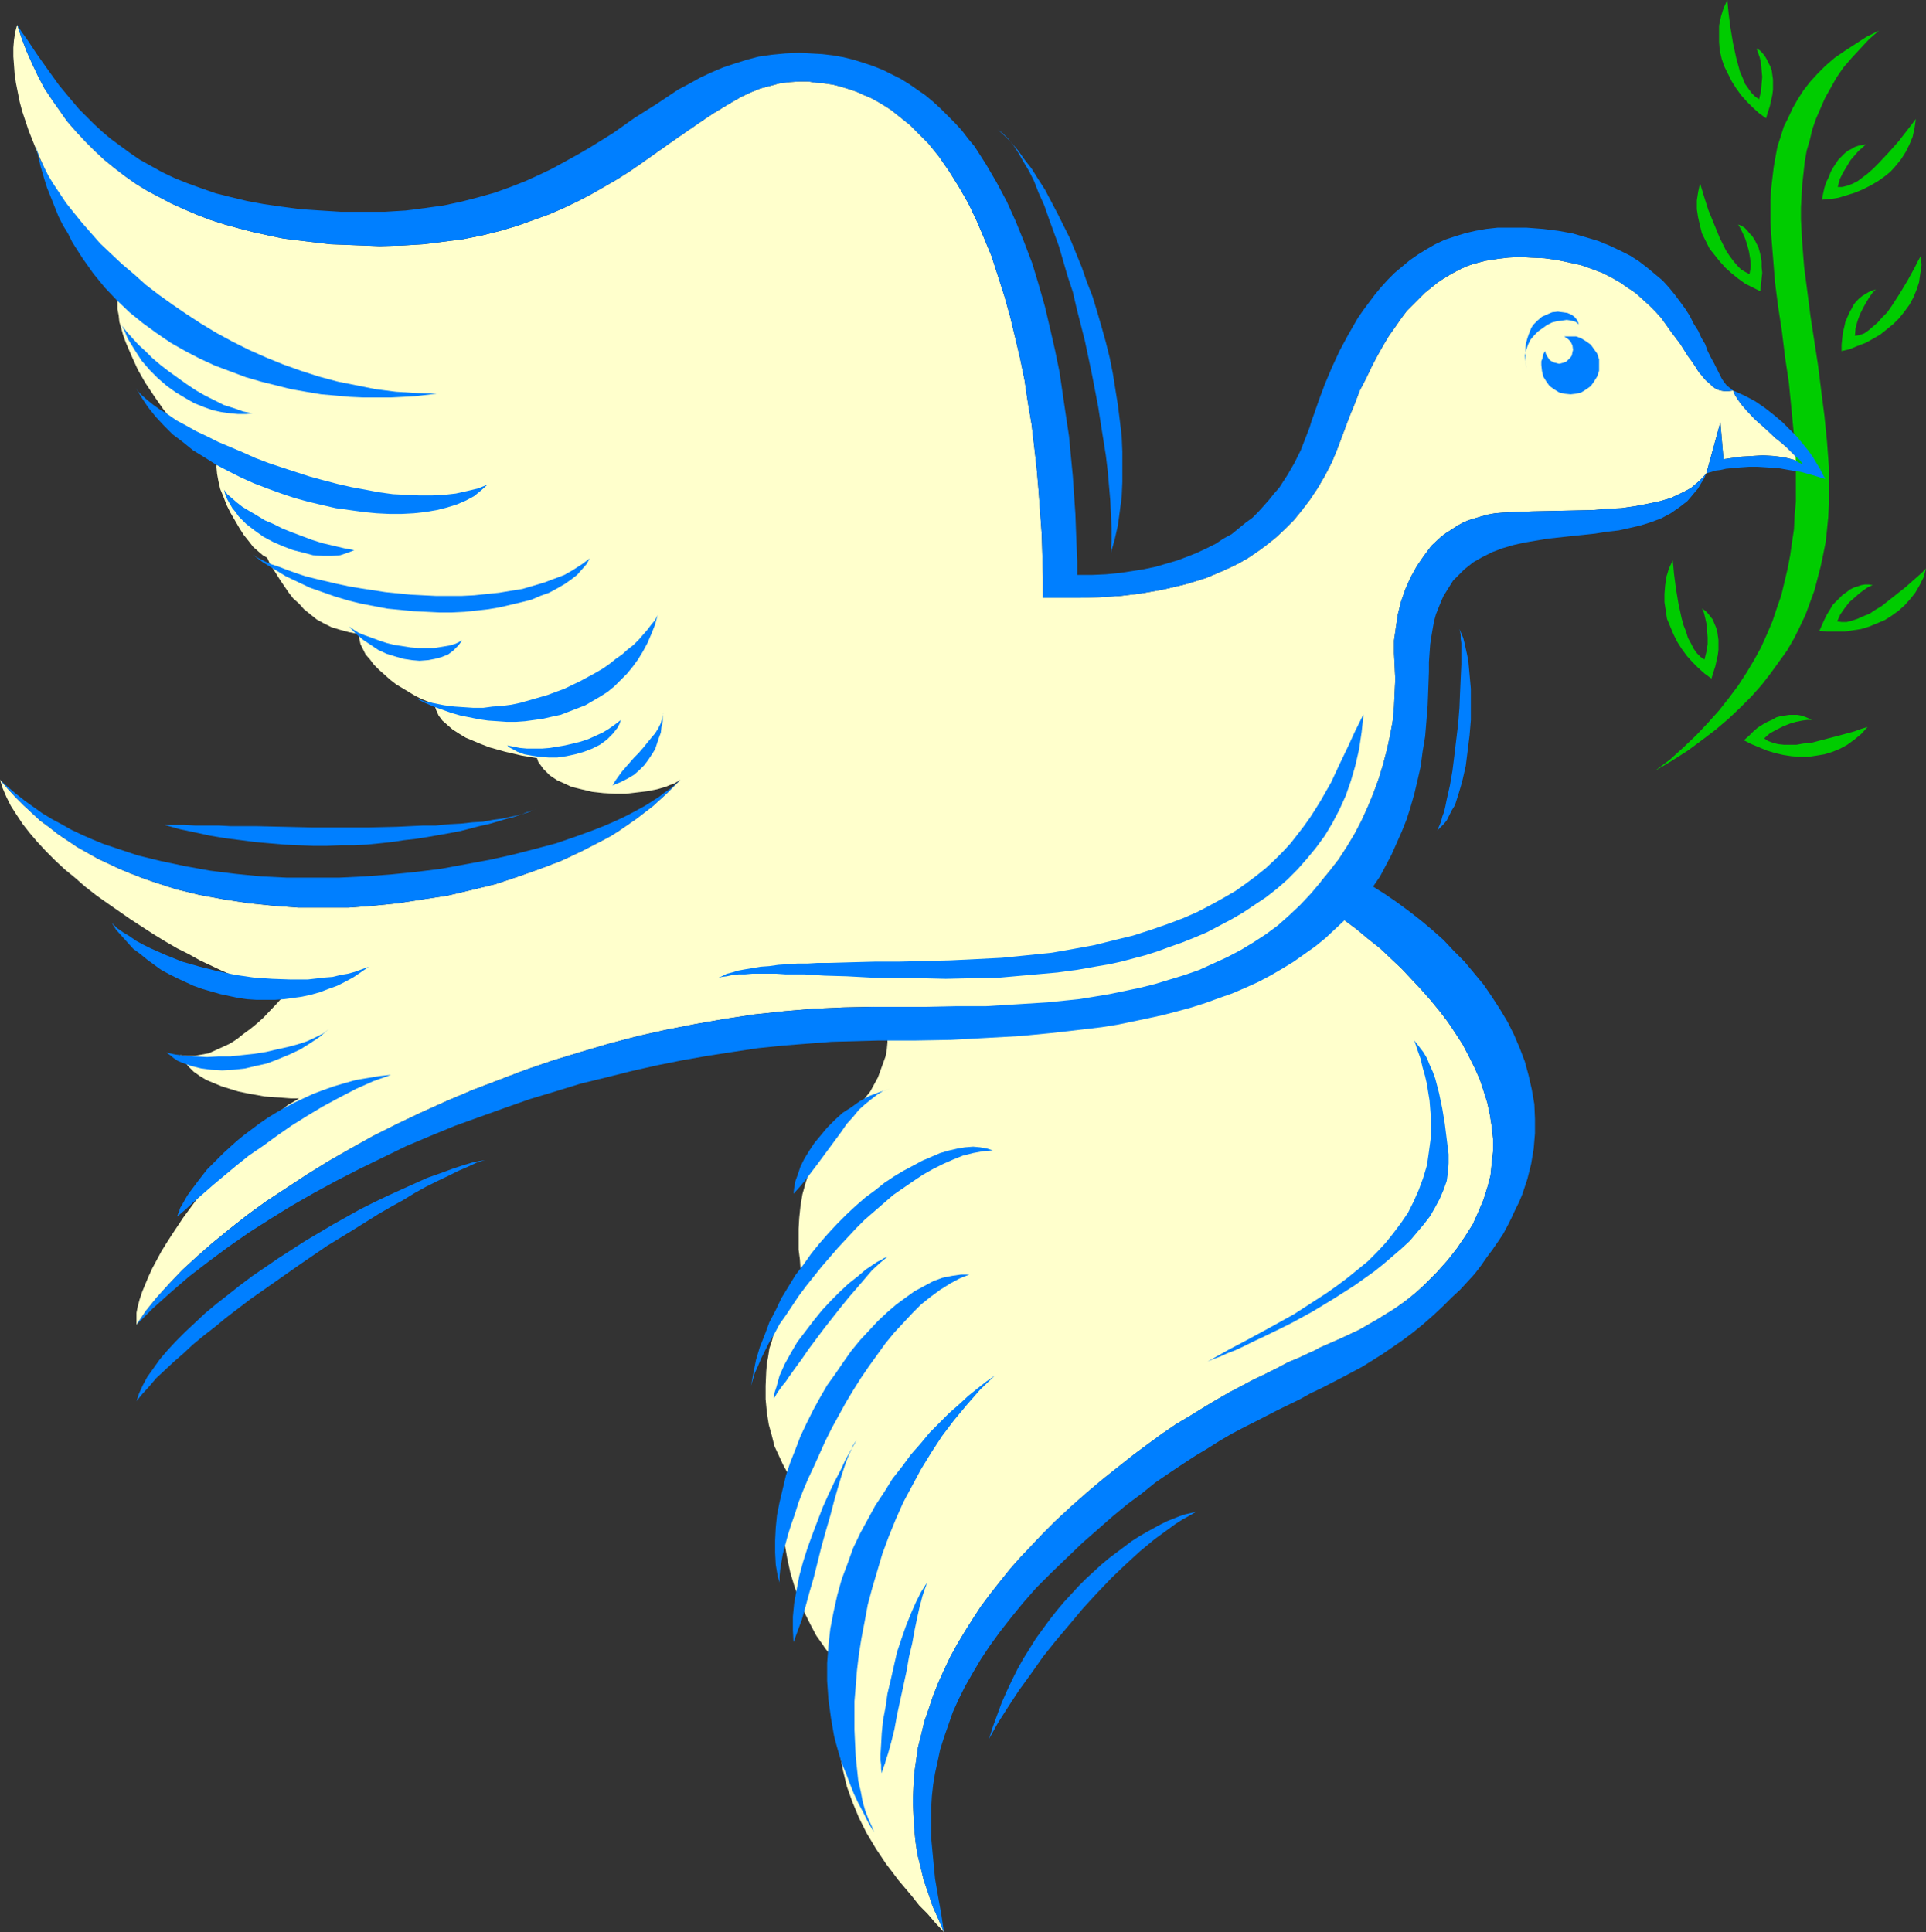 <?xml version="1.0" encoding="UTF-8" standalone="no"?>
<svg
   version="1.0"
   width="129.595mm"
   height="130.02mm"
   id="svg41"
   sodipodi:docname="Dove &amp; Branch.wmf"
   xmlns:inkscape="http://www.inkscape.org/namespaces/inkscape"
   xmlns:sodipodi="http://sodipodi.sourceforge.net/DTD/sodipodi-0.dtd"
   xmlns="http://www.w3.org/2000/svg"
   xmlns:svg="http://www.w3.org/2000/svg">
  <rect width="100%" height="100%" fill="#333333" stroke="none"/>
  <sodipodi:namedview
     id="namedview41"
     pagecolor="#ffffff"
     bordercolor="#000000"
     borderopacity="0.25"
     inkscape:showpageshadow="2"
     inkscape:pageopacity="0.0"
     inkscape:pagecheckerboard="0"
     inkscape:deskcolor="#d1d1d1"
     inkscape:document-units="mm" />
  <defs
     id="defs1">
    <pattern
       id="WMFhbasepattern"
       patternUnits="userSpaceOnUse"
       width="6"
       height="6"
       x="0"
       y="0" />
  </defs>
  <path
     style="fill:#ffffcc;fill-opacity:1;fill-rule:evenodd;stroke:none"
     d="m 433.951,120.347 3.552,-12.941 0.807,9.382 1.13,-0.162 1.13,-0.162 2.422,-0.324 2.744,-0.162 2.583,-0.162 2.744,0.162 2.583,0.324 1.292,0.324 1.292,0.324 1.13,0.647 1.13,0.485 -0.807,-1.132 -1.13,-0.971 -1.13,-1.132 -1.13,-1.132 -1.292,-1.132 -1.453,-1.132 -2.583,-2.426 -2.744,-2.426 -2.26,-2.426 -0.969,-1.132 -0.969,-1.294 -0.807,-1.294 -0.484,-1.132 -1.13,0.162 h -1.13 l -0.969,-0.162 -0.969,-0.324 -0.969,-0.647 -0.807,-0.809 -0.969,-0.809 -0.807,-0.971 -0.969,-1.132 -0.807,-1.294 -0.969,-1.456 -0.969,-1.294 -1.937,-3.073 -2.422,-3.235 -2.422,-3.397 -1.453,-1.618 -1.614,-1.618 -1.614,-1.456 -1.776,-1.618 -1.937,-1.294 -2.099,-1.456 -2.26,-1.294 -2.26,-1.132 -2.583,-0.971 -2.744,-0.971 -2.906,-0.647 -3.067,-0.647 -3.39,-0.485 -3.552,-0.162 -2.744,-0.162 -2.906,0.162 -2.744,0.324 -3.067,0.485 -3.067,0.809 -1.453,0.485 -1.453,0.647 -1.614,0.809 -1.453,0.809 -1.614,0.971 -1.453,0.971 -1.614,1.294 -1.614,1.294 -1.453,1.456 -1.614,1.618 -1.614,1.618 -1.453,1.941 -1.453,2.103 -1.614,2.265 -1.453,2.426 -1.453,2.588 -1.453,2.75 -1.453,3.073 -1.614,3.073 -1.292,3.397 -1.453,3.559 -1.453,3.882 -1.453,3.882 -1.453,3.559 -1.776,3.397 -1.776,3.073 -1.937,2.912 -2.099,2.75 -2.099,2.588 -2.26,2.265 -2.26,2.103 -2.422,1.941 -2.422,1.779 -2.422,1.618 -2.583,1.456 -2.744,1.294 -2.583,1.132 -2.744,1.132 -2.583,0.809 -2.744,0.809 -2.744,0.647 -2.744,0.647 -5.489,0.971 -5.328,0.647 -5.328,0.324 -5.005,0.162 h -4.843 -4.52 v -5.338 l -0.161,-5.338 -0.161,-5.5 -0.807,-11.161 -0.484,-5.661 -0.646,-5.661 -0.646,-5.5 -0.969,-5.661 -0.807,-5.5 -1.13,-5.5 -1.292,-5.5 -1.292,-5.338 -1.453,-5.176 -1.614,-5.014 -1.614,-5.014 -1.937,-4.691 -1.937,-4.529 -2.099,-4.367 -2.422,-4.206 -2.422,-3.882 -2.583,-3.72 -2.744,-3.397 -3.067,-3.073 -1.453,-1.456 -1.614,-1.294 -1.614,-1.294 -1.614,-1.294 -1.776,-1.132 -1.614,-0.971 -1.776,-0.971 -1.937,-0.809 -1.776,-0.809 -1.937,-0.647 -2.099,-0.647 -1.937,-0.485 -2.099,-0.324 -2.099,-0.162 -2.099,-0.324 h -2.26 l -2.422,0.162 -2.583,0.324 -2.422,0.647 -2.422,0.647 -2.422,0.971 -2.422,1.132 -2.26,1.294 -2.422,1.456 -2.422,1.456 -2.422,1.618 -2.583,1.779 -2.583,1.779 -2.583,1.779 -2.744,1.941 -2.744,1.941 -2.744,1.941 -3.067,2.103 -3.067,1.941 -3.067,1.779 -3.39,1.941 -3.39,1.779 -3.713,1.779 -3.713,1.618 -4.036,1.456 -4.036,1.456 -4.359,1.294 -4.52,1.132 -4.843,0.971 -5.005,0.647 -5.166,0.647 -5.328,0.324 L 96.541,62.6 92.344,62.438 88.146,62.276 83.949,62.114 79.913,61.629 75.877,61.144 72.002,60.659 68.128,59.85 64.415,59.041 60.702,58.071 57.15,57.1 53.598,55.968 50.208,54.674 46.818,53.218 43.589,51.762 40.522,50.144 37.454,48.527 34.548,46.748 31.804,44.807 29.059,42.704 26.476,40.601 24.055,38.336 21.633,35.91 19.373,33.484 17.113,30.895 15.175,28.146 13.238,25.396 11.301,22.484 9.686,19.411 8.233,16.337 6.78,13.102 5.489,9.705 4.359,6.308 3.875,8.088 3.552,10.191 3.39,12.132 v 2.265 l 0.161,2.103 0.161,2.265 0.323,2.265 0.484,2.426 0.484,2.426 0.646,2.426 1.614,4.853 1.937,4.853 2.099,4.853 2.26,4.691 2.583,4.529 2.583,4.206 2.583,4.044 1.292,1.779 1.13,1.779 1.292,1.618 1.292,1.456 1.13,1.456 1.13,1.294 1.292,1.132 0.969,0.971 -0.484,1.294 -0.161,1.294 -0.323,1.294 v 1.456 1.456 l 0.323,1.618 0.161,1.618 0.484,1.618 0.484,1.779 0.646,1.779 1.453,3.397 1.614,3.559 1.937,3.397 2.26,3.397 2.26,3.235 2.26,2.912 2.583,2.588 1.13,1.132 1.292,1.132 1.13,0.971 1.292,0.971 1.13,0.647 1.13,0.647 0.969,0.485 1.13,0.324 -0.323,0.647 v 0.809 l -0.161,1.456 0.161,1.779 0.323,1.779 0.484,2.103 0.807,1.941 0.807,2.103 0.969,1.941 1.13,1.941 1.13,1.941 1.13,1.779 1.292,1.618 1.13,1.456 1.292,1.132 1.13,0.971 1.13,0.647 0.646,1.456 0.807,1.294 1.937,3.073 2.099,3.073 1.13,1.456 1.453,1.294 1.292,1.456 1.614,1.294 1.614,1.294 1.776,0.971 1.937,0.971 2.099,0.647 2.422,0.647 2.422,0.485 0.161,1.132 0.323,1.456 0.646,1.294 0.646,1.294 1.13,1.294 0.969,1.294 1.292,1.294 1.453,1.294 1.453,1.294 1.453,1.132 1.614,0.971 1.614,0.971 1.614,0.971 1.614,0.809 1.614,0.647 1.614,0.647 0.484,1.456 0.646,1.456 0.969,1.294 1.292,1.132 1.292,1.132 1.776,1.132 1.614,0.971 1.937,0.809 1.937,0.809 2.099,0.809 4.036,1.132 4.197,0.971 1.937,0.324 1.937,0.324 0.323,0.971 1.292,1.779 0.807,0.809 0.807,0.809 1.937,1.294 1.13,0.485 2.422,1.132 2.583,0.647 2.744,0.647 2.906,0.324 2.906,0.162 h 2.744 l 2.744,-0.324 2.744,-0.324 2.422,-0.485 2.26,-0.647 1.13,-0.485 0.969,-0.324 0.807,-0.485 0.807,-0.485 -1.614,1.618 -1.776,1.779 -1.776,1.618 -1.776,1.618 -2.099,1.618 -2.099,1.618 -2.099,1.456 -2.099,1.456 -2.26,1.456 -2.422,1.294 -5.005,2.588 -5.166,2.426 -5.489,2.103 -5.489,1.941 -5.812,1.941 -5.973,1.456 -6.135,1.456 -6.296,0.971 -6.296,0.971 -6.296,0.647 -6.458,0.485 h -6.458 -6.296 l -6.458,-0.485 -6.296,-0.647 -6.296,-0.971 -6.135,-1.132 -5.973,-1.456 -5.973,-1.941 -2.744,-0.971 -2.906,-1.132 -2.744,-1.132 -2.744,-1.294 -2.744,-1.294 -2.583,-1.456 -2.583,-1.456 -2.422,-1.618 -2.422,-1.618 -2.26,-1.779 -2.422,-1.779 L 8.072,206.725 5.973,204.784 3.875,202.681 1.937,200.578 0,198.313 l 0.646,2.103 0.969,2.265 1.13,2.265 1.453,2.265 1.614,2.426 1.776,2.265 1.937,2.265 2.099,2.265 2.422,2.426 2.422,2.265 2.583,2.103 2.583,2.265 2.906,2.265 2.744,1.941 5.812,4.044 5.973,3.882 2.906,1.779 3.067,1.779 2.906,1.456 2.906,1.618 2.744,1.294 2.744,1.294 2.583,1.132 2.583,0.971 2.422,0.809 2.26,0.809 1.937,0.485 2.099,0.485 1.614,0.324 h 1.614 l -3.229,3.559 -3.229,3.397 -1.614,1.456 -1.776,1.456 -1.776,1.294 -1.614,1.294 -1.776,1.132 -1.776,0.809 -1.776,0.809 -1.776,0.809 -1.776,0.324 -1.776,0.324 H 47.625 l -1.776,-0.162 0.969,1.456 1.13,1.456 1.292,1.294 1.614,1.132 1.614,0.971 1.937,0.809 1.937,0.809 2.099,0.647 2.099,0.647 2.26,0.485 4.52,0.809 4.52,0.324 2.099,0.162 h 2.099 l -1.292,0.809 -1.453,0.809 -1.453,1.132 -1.453,1.132 -1.614,1.294 -1.614,1.456 -1.776,1.618 -1.776,1.618 -1.614,1.779 -1.776,1.779 -3.552,3.882 -3.39,4.206 -3.39,4.367 -3.229,4.367 -2.906,4.367 -1.453,2.265 -1.292,2.103 -1.13,2.103 -1.13,2.103 -0.969,2.103 -0.807,1.941 -0.807,1.941 -0.646,1.941 -0.484,1.779 -0.323,1.618 v 1.456 1.618 l 2.422,-3.559 2.744,-3.397 3.229,-3.559 3.229,-3.397 3.875,-3.559 3.875,-3.397 4.359,-3.559 4.52,-3.559 4.682,-3.397 5.166,-3.397 5.166,-3.397 5.489,-3.397 5.65,-3.235 5.812,-3.235 6.135,-3.073 6.135,-2.912 6.458,-2.912 6.458,-2.75 6.78,-2.588 6.78,-2.588 7.103,-2.426 6.942,-2.103 7.103,-2.103 7.426,-1.941 7.265,-1.618 7.426,-1.456 7.426,-1.294 7.426,-1.132 7.588,-0.809 7.588,-0.647 7.588,-0.324 7.588,-0.162 0.969,0.809 0.969,1.132 0.646,1.132 0.484,1.294 0.323,1.618 0.161,1.456 v 1.618 l -0.161,1.779 -0.323,1.779 -0.646,1.779 -0.646,1.779 -0.646,1.779 -0.969,1.779 -0.969,1.779 -1.292,1.618 -1.13,1.618 -1.614,1.294 -1.614,1.294 -1.292,1.456 -1.292,1.294 -1.292,1.456 -1.13,1.456 -0.969,1.456 -0.807,1.456 -1.776,2.912 -1.292,2.912 -0.969,3.073 -0.807,2.912 -0.484,2.912 -0.323,3.073 -0.161,2.75 v 2.75 2.588 l 0.323,2.426 0.161,2.426 0.323,2.103 -1.453,2.103 -1.13,1.941 -1.13,2.103 -1.13,2.103 -0.807,1.941 -0.807,2.103 -0.646,1.941 -0.484,1.941 -0.646,1.941 -0.323,2.103 -0.323,1.779 -0.161,1.941 -0.161,3.72 v 3.397 l 0.323,3.397 0.484,3.073 0.807,2.912 0.646,2.588 1.13,2.426 0.969,2.103 0.969,1.779 0.969,1.456 -0.484,1.456 -0.484,1.618 -0.484,1.618 -0.161,1.618 -0.161,1.779 -0.161,1.618 v 1.779 l 0.161,1.941 0.323,3.559 0.646,3.72 0.807,3.72 1.13,3.72 1.292,3.397 1.292,3.235 1.453,2.912 1.453,2.75 0.807,1.132 0.807,1.132 0.646,0.971 0.807,0.971 0.646,0.647 0.807,0.647 0.646,0.485 0.646,0.324 -0.161,2.75 -0.323,2.588 -0.161,5.014 v 4.691 l 0.323,4.367 0.484,4.367 0.807,4.206 0.969,4.044 1.453,4.044 1.614,3.882 1.937,3.882 2.422,4.044 1.292,1.941 1.292,1.941 1.614,2.103 1.453,1.941 1.776,2.103 1.776,2.103 1.776,2.265 2.099,2.103 1.937,2.265 2.26,2.426 -1.453,-3.397 -1.453,-3.235 -1.13,-3.397 -1.13,-3.235 -0.807,-3.397 -0.807,-3.235 -0.484,-3.397 -0.323,-3.397 -0.161,-3.397 -0.161,-3.235 0.161,-3.397 0.161,-3.397 0.484,-3.397 0.484,-3.397 0.807,-3.235 0.807,-3.397 1.13,-3.235 1.13,-3.397 1.292,-3.235 1.453,-3.235 1.614,-3.397 1.776,-3.235 1.937,-3.235 1.937,-3.073 2.099,-3.235 2.422,-3.235 2.422,-3.073 2.583,-3.235 2.583,-2.912 2.906,-3.073 2.906,-3.073 3.067,-3.073 4.197,-3.882 4.036,-3.559 4.036,-3.397 3.875,-3.073 3.875,-3.073 3.713,-2.75 3.552,-2.588 3.552,-2.426 3.552,-2.103 3.39,-2.103 3.229,-1.941 3.39,-1.941 3.067,-1.618 3.067,-1.618 3.067,-1.456 2.906,-1.456 2.744,-1.456 2.744,-1.132 2.744,-1.294 1.453,-0.647 1.13,-0.647 5.166,-2.265 4.843,-2.265 4.52,-2.588 4.197,-2.588 2.099,-1.456 1.937,-1.456 1.937,-1.618 1.937,-1.779 3.067,-3.073 2.744,-3.073 2.422,-3.073 2.099,-3.073 1.937,-3.073 1.453,-3.235 1.292,-3.073 0.969,-3.073 0.807,-3.073 0.323,-3.235 0.323,-2.912 v -3.073 l -0.323,-3.073 -0.484,-3.073 -0.646,-3.073 -0.969,-3.073 -0.969,-2.912 -1.292,-2.912 -1.453,-2.912 -1.614,-3.073 -1.776,-2.75 -1.937,-2.912 -2.099,-2.75 -2.26,-2.75 -2.422,-2.75 -2.422,-2.588 -2.583,-2.75 -2.744,-2.588 -2.744,-2.588 -3.067,-2.426 -2.906,-2.426 -3.067,-2.265 v -0.162 l -5.973,-9.705 2.26,-2.75 2.26,-2.912 2.099,-3.235 1.937,-3.235 1.776,-3.397 1.614,-3.559 1.453,-3.559 1.292,-3.559 1.13,-3.72 0.969,-3.72 0.807,-3.72 0.646,-3.559 0.323,-3.559 0.161,-3.559 0.161,-3.397 -0.161,-3.397 -0.161,-3.235 v -3.235 l 0.484,-3.397 0.484,-3.235 0.807,-3.235 1.13,-3.235 1.292,-2.912 1.614,-2.912 1.776,-2.588 1.937,-2.588 2.422,-2.265 1.292,-0.971 1.292,-0.809 1.453,-0.971 1.453,-0.809 1.453,-0.647 1.614,-0.485 1.614,-0.485 1.776,-0.485 1.776,-0.324 1.937,-0.162 3.713,-0.162 3.875,-0.162 7.749,-0.162 7.588,-0.162 3.713,-0.324 3.552,-0.162 3.39,-0.485 3.39,-0.647 3.067,-0.647 2.744,-0.809 2.744,-1.294 1.292,-0.647 1.13,-0.647 0.969,-0.809 1.13,-0.971 0.969,-0.971 z"
     id="path1" />
  <path
     style="fill:#00cc00;fill-opacity:1;fill-rule:evenodd;stroke:none"
     d="m 420.875,196.049 4.359,-2.588 4.036,-2.588 3.713,-2.75 3.39,-2.588 3.229,-2.75 3.067,-2.912 2.744,-2.75 2.583,-2.912 2.26,-2.912 2.099,-2.912 2.099,-2.912 1.776,-3.073 1.453,-2.912 1.453,-3.073 1.13,-3.073 1.13,-3.073 0.807,-3.073 0.807,-3.073 0.646,-3.073 0.646,-3.235 0.323,-3.073 0.323,-3.235 0.161,-3.235 v -3.073 -6.47 l -0.484,-6.47 -0.646,-6.47 -0.807,-6.309 -0.807,-6.47 -0.969,-6.309 -0.969,-6.309 -0.807,-6.309 -0.807,-6.147 -0.484,-6.147 -0.323,-5.985 v -3.073 l 0.161,-2.912 0.161,-2.912 0.323,-2.912 0.323,-2.912 0.484,-2.75 0.807,-2.75 0.646,-2.75 0.969,-2.75 1.13,-2.588 1.13,-2.588 1.453,-2.588 1.453,-2.588 1.776,-2.588 2.099,-2.426 2.099,-2.265 2.26,-2.426 2.583,-2.265 -3.229,1.618 -2.744,1.779 -2.744,1.779 -2.583,1.779 -2.26,1.941 -2.099,2.103 -1.776,1.941 -1.776,2.265 -1.453,2.265 -1.292,2.265 -1.13,2.426 -1.13,2.265 -0.807,2.588 -0.807,2.426 -0.484,2.588 -0.484,2.75 -0.323,2.75 -0.323,2.75 -0.161,2.75 v 5.823 l 0.161,2.912 0.484,5.985 0.484,6.147 0.807,6.309 0.969,6.309 0.807,6.632 0.969,6.47 0.646,6.632 0.646,6.794 0.484,6.794 v 6.794 3.235 l -0.323,3.397 -0.161,3.559 -0.484,3.235 -0.484,3.397 -0.646,3.397 -0.807,3.397 -0.807,3.397 -1.13,3.235 -1.13,3.397 -1.453,3.397 -1.453,3.235 -1.776,3.235 -1.937,3.235 -2.099,3.235 -2.422,3.235 -2.422,3.073 -2.906,3.235 -2.906,3.073 -3.229,3.073 -3.39,3.073 z"
     id="path2" />
  <path
     style="fill:#00cc00;fill-opacity:1;fill-rule:evenodd;stroke:none"
     d="m 435.243,172.594 -1.776,-1.294 -1.614,-1.456 -1.453,-1.456 -1.453,-1.618 -1.292,-1.779 -1.13,-1.779 -0.969,-1.941 -0.807,-1.941 -0.807,-1.941 -0.323,-2.103 -0.323,-2.103 v -2.103 l 0.161,-2.103 0.323,-2.265 0.646,-2.103 0.969,-2.103 0.161,1.618 0.161,1.779 0.484,3.72 0.646,3.882 0.807,3.72 0.484,1.779 0.646,1.618 0.484,1.618 0.807,1.456 0.646,1.294 0.807,1.132 0.969,0.971 0.969,0.647 0.484,-1.941 0.323,-1.941 v -1.779 l -0.161,-1.941 -0.161,-1.618 -0.323,-1.456 -0.323,-1.294 -0.484,-0.971 0.807,0.485 0.646,0.647 0.646,0.809 0.646,0.809 0.323,0.809 0.484,1.132 0.323,0.971 0.161,1.132 0.161,1.132 v 1.294 1.294 l -0.161,1.294 -0.323,1.456 -0.323,1.456 -0.484,1.456 z"
     id="path3" />
  <path
     style="fill:#00cc00;fill-opacity:1;fill-rule:evenodd;stroke:none"
     d="m 447.674,74.084 -1.937,-0.971 -1.937,-0.971 -1.776,-1.294 -1.614,-1.294 -1.614,-1.456 -1.453,-1.618 -1.292,-1.618 -1.292,-1.618 -0.969,-1.941 -0.969,-1.941 -0.484,-1.941 -0.484,-2.103 -0.323,-2.103 v -2.265 l 0.323,-2.103 0.484,-2.265 0.484,1.618 0.484,1.618 1.13,3.559 1.453,3.559 1.453,3.559 0.807,1.618 0.807,1.618 0.969,1.456 0.969,1.294 0.969,1.132 0.969,0.971 1.13,0.647 0.969,0.485 0.323,-1.941 -0.161,-1.941 -0.323,-1.941 -0.484,-1.779 -0.484,-1.456 -0.646,-1.456 -0.646,-1.294 -0.484,-0.809 0.807,0.324 0.807,0.485 0.646,0.647 0.646,0.809 0.646,0.647 0.646,0.971 0.484,0.971 0.484,0.971 0.323,1.132 0.323,1.294 0.161,1.294 v 1.294 l 0.161,1.456 -0.161,1.456 -0.161,1.618 z"
     id="path4" />
  <path
     style="fill:#00cc00;fill-opacity:1;fill-rule:evenodd;stroke:none"
     d="m 449.127,30.087 -1.776,-1.294 -1.614,-1.456 -1.453,-1.456 -1.453,-1.618 -1.292,-1.779 -1.13,-1.779 -0.969,-1.941 -0.969,-1.941 -0.646,-1.941 -0.484,-2.103 -0.161,-2.103 V 8.573 6.47 L 437.664,4.206 438.31,2.103 439.279,0 l 0.161,1.779 0.161,1.618 0.484,3.72 0.646,3.882 0.807,3.72 0.484,1.779 0.484,1.779 0.646,1.456 0.646,1.618 0.807,1.132 0.807,1.132 0.969,0.971 0.969,0.647 0.484,-1.941 0.161,-1.941 0.161,-1.779 -0.161,-1.779 -0.161,-1.779 -0.323,-1.456 -0.484,-1.294 -0.323,-0.971 0.807,0.485 0.646,0.647 0.646,0.809 0.484,0.809 0.484,0.971 0.484,0.971 0.323,0.971 0.161,1.132 0.161,1.132 v 1.294 1.294 l -0.161,1.294 -0.323,1.456 -0.323,1.456 -0.484,1.456 z"
     id="path5" />
  <path
     style="fill:#00cc00;fill-opacity:1;fill-rule:evenodd;stroke:none"
     d="m 462.688,160.462 2.099,0.162 h 2.099 2.26 l 2.099,-0.324 2.099,-0.324 2.099,-0.647 1.937,-0.809 1.937,-0.809 1.776,-1.132 1.776,-1.294 1.453,-1.294 1.453,-1.618 1.292,-1.618 1.13,-1.941 0.969,-1.941 0.646,-2.265 -1.13,1.132 -1.292,1.132 -2.744,2.426 -3.067,2.426 -3.067,2.426 -1.614,0.971 -1.453,0.971 -1.614,0.647 -1.453,0.647 -1.453,0.485 -1.292,0.324 h -1.292 l -1.13,-0.162 0.807,-1.779 1.13,-1.618 1.13,-1.456 1.292,-1.132 1.292,-1.132 1.292,-0.971 0.969,-0.647 1.13,-0.485 -0.969,-0.162 h -0.969 l -0.969,0.162 -0.969,0.324 -0.969,0.324 -0.969,0.485 -0.807,0.647 -0.969,0.647 -0.807,0.809 -0.807,0.809 -0.969,0.971 -0.646,1.132 -0.807,1.294 -0.646,1.294 -0.646,1.456 z"
     id="path6" />
  <path
     style="fill:#00cc00;fill-opacity:1;fill-rule:evenodd;stroke:none"
     d="m 443.476,188.284 1.937,0.971 1.937,0.809 1.937,0.809 2.099,0.647 2.099,0.485 2.099,0.324 2.099,0.162 h 2.26 l 2.099,-0.324 1.937,-0.324 2.099,-0.647 1.937,-0.809 1.776,-0.971 1.776,-1.294 1.776,-1.456 1.614,-1.779 -1.614,0.485 -1.776,0.647 -3.552,0.971 -3.713,0.971 -3.713,0.971 -1.937,0.162 -1.776,0.324 h -1.614 -1.614 l -1.453,-0.162 -1.292,-0.324 -1.292,-0.485 -0.969,-0.647 1.453,-1.294 1.776,-0.971 1.614,-0.809 1.614,-0.647 1.614,-0.485 1.614,-0.324 1.292,-0.162 h 1.13 l -0.969,-0.485 -0.807,-0.324 -0.969,-0.324 -0.969,-0.162 h -0.969 -0.969 l -1.13,0.162 -1.13,0.162 -1.13,0.324 -1.13,0.647 -1.13,0.485 -1.13,0.647 -1.292,0.809 -1.13,0.971 -1.13,1.132 z"
     id="path7" />
  <path
     style="fill:#00cc00;fill-opacity:1;fill-rule:evenodd;stroke:none"
     d="m 468.338,89.29 2.099,-0.485 1.937,-0.809 2.099,-0.809 1.776,-0.971 1.937,-1.132 1.614,-1.294 1.776,-1.456 1.453,-1.456 1.292,-1.618 1.292,-1.779 0.969,-1.779 0.807,-1.941 0.646,-1.941 0.323,-2.265 0.323,-2.103 -0.161,-2.426 -0.807,1.456 -0.807,1.618 -1.776,3.235 -1.937,3.235 -2.099,3.235 -1.13,1.618 -1.292,1.294 -1.13,1.294 -1.13,0.971 -1.13,0.971 -1.13,0.809 -1.292,0.485 -1.13,0.162 0.161,-1.941 0.484,-1.779 0.646,-1.779 0.807,-1.618 0.807,-1.456 0.807,-1.294 0.807,-1.132 0.807,-0.809 -0.969,0.324 -0.807,0.324 -0.807,0.485 -0.807,0.485 -0.807,0.647 -0.807,0.809 -0.646,0.809 -0.484,0.971 -0.646,1.132 -0.484,1.132 -0.484,1.132 -0.323,1.456 -0.323,1.294 -0.161,1.456 -0.161,1.618 z"
     id="path8" />
  <path
     style="fill:#00cc00;fill-opacity:1;fill-rule:evenodd;stroke:none"
     d="m 463.333,50.792 2.099,-0.162 2.099,-0.324 2.099,-0.647 2.099,-0.647 1.937,-0.809 1.937,-0.971 1.937,-1.132 1.614,-1.132 1.614,-1.294 1.453,-1.618 1.292,-1.618 1.13,-1.779 0.969,-1.941 0.807,-1.941 0.484,-2.265 0.323,-2.265 -0.969,1.294 -1.13,1.456 -2.26,2.912 -2.583,2.912 -2.583,2.75 -1.292,1.294 -1.453,1.294 -1.292,0.971 -1.292,0.971 -1.292,0.647 -1.292,0.485 -1.292,0.324 h -1.13 l 0.484,-1.941 0.807,-1.618 0.969,-1.618 0.969,-1.618 0.969,-1.132 1.13,-1.294 0.969,-0.809 0.807,-0.809 -0.807,0.162 -0.969,0.162 -0.969,0.324 -0.807,0.485 -0.969,0.485 -0.807,0.647 -0.807,0.809 -0.807,0.809 -0.646,0.971 -0.646,0.971 -0.646,1.132 -0.484,1.294 -0.646,1.294 -0.484,1.456 -0.323,1.456 z"
     id="path9" />
  <path
     style="fill:#007fff;fill-opacity:1;fill-rule:evenodd;stroke:none"
     d="m 0,198.313 1.937,1.779 2.099,1.779 2.26,1.779 2.26,1.618 2.26,1.618 2.422,1.456 2.422,1.294 2.583,1.456 2.744,1.294 2.583,1.132 2.744,1.132 2.906,0.971 5.812,1.941 5.973,1.456 6.135,1.294 6.296,1.132 6.458,0.809 6.458,0.647 6.619,0.324 h 6.619 6.619 l 6.619,-0.324 6.458,-0.485 6.458,-0.647 6.458,-0.809 6.135,-1.132 6.135,-1.132 5.812,-1.294 5.65,-1.456 5.489,-1.456 5.166,-1.779 4.843,-1.779 2.422,-0.971 2.26,-0.971 2.099,-0.971 1.937,-0.971 2.099,-1.132 1.776,-0.971 1.776,-1.132 1.776,-1.132 1.453,-1.132 1.453,-0.971 1.292,-1.132 1.292,-1.132 -1.614,1.618 -1.776,1.779 -1.776,1.618 -1.776,1.618 -2.099,1.618 -2.099,1.618 -2.099,1.456 -2.099,1.456 -2.26,1.456 -2.422,1.294 -5.005,2.588 -5.166,2.426 -5.489,2.103 -5.489,1.941 -5.812,1.941 -5.973,1.456 -6.135,1.456 -6.296,0.971 -6.296,0.971 -6.296,0.647 -6.458,0.485 h -6.458 -6.296 l -6.458,-0.485 -6.296,-0.647 -6.296,-0.971 -6.135,-1.132 -5.973,-1.456 -5.973,-1.941 -2.744,-0.971 -2.906,-1.132 -2.744,-1.132 -2.744,-1.294 -2.744,-1.294 -2.583,-1.456 -2.583,-1.456 -2.422,-1.618 -2.422,-1.618 -2.26,-1.779 -2.422,-1.779 -2.099,-1.941 -2.099,-1.941 -2.099,-2.103 -1.937,-2.103 z"
     id="path10" />
  <path
     style="fill:#007fff;fill-opacity:1;fill-rule:evenodd;stroke:none"
     d="m 440.732,99.318 -0.807,-0.647 -0.807,-0.647 -0.646,-0.809 -0.646,-0.971 -0.646,-1.294 -0.646,-1.294 -0.646,-1.294 -0.807,-1.456 -0.807,-1.618 -0.646,-1.779 -0.969,-1.618 -0.807,-1.779 -1.13,-1.779 -0.969,-1.941 -1.13,-1.779 -1.292,-1.779 -1.453,-1.941 -1.453,-1.779 -1.614,-1.779 -1.937,-1.618 -1.937,-1.618 -2.099,-1.618 -2.26,-1.456 -2.583,-1.294 -2.744,-1.294 -2.744,-1.132 -3.229,-0.971 -3.39,-0.971 -3.552,-0.647 -3.875,-0.485 -4.197,-0.324 h -2.099 -2.26 -3.067 l -2.906,0.324 -2.744,0.485 -2.744,0.647 -2.583,0.809 -2.422,0.809 -2.422,1.132 -2.26,1.294 -2.099,1.294 -2.099,1.456 -1.937,1.618 -1.937,1.618 -1.776,1.779 -1.614,1.779 -1.614,1.941 -1.453,1.941 -1.453,1.941 -1.453,2.103 -2.422,4.206 -2.26,4.206 -1.937,4.206 -1.776,4.206 -1.453,3.882 -1.292,3.72 -0.646,1.779 -0.484,1.618 -1.13,2.912 -1.13,2.912 -1.614,3.235 -1.776,3.073 -2.099,3.235 -1.292,1.456 -1.292,1.618 -1.292,1.456 -1.453,1.618 -1.453,1.456 -1.776,1.294 -1.776,1.456 -1.776,1.456 -2.099,1.132 -1.937,1.294 -2.26,1.132 -2.422,1.132 -2.422,0.971 -2.583,0.971 -2.744,0.809 -2.744,0.809 -3.067,0.647 -3.067,0.485 -3.229,0.485 -3.39,0.324 -3.552,0.162 h -3.713 v -3.397 l -0.161,-3.72 -0.161,-4.044 -0.161,-4.367 -0.323,-4.691 -0.323,-4.853 -0.484,-5.014 -0.484,-5.176 -0.807,-5.338 -0.807,-5.5 -0.807,-5.5 -1.13,-5.5 -1.292,-5.661 -1.292,-5.5 -1.614,-5.661 -1.614,-5.338 -2.099,-5.5 -2.099,-5.176 -2.26,-5.014 -2.583,-4.853 -2.744,-4.691 -2.906,-4.529 -1.614,-1.941 -1.614,-2.103 -1.776,-1.941 -1.776,-1.779 -1.776,-1.779 -1.937,-1.779 -1.937,-1.618 -2.099,-1.456 -2.099,-1.456 -2.099,-1.294 -2.26,-1.132 -2.26,-1.132 -2.422,-0.971 -2.422,-0.809 -2.583,-0.809 -2.583,-0.647 -2.744,-0.485 -2.744,-0.324 -2.906,-0.162 -2.906,-0.162 -3.552,0.162 -3.39,0.324 -3.39,0.485 -3.067,0.809 -3.067,0.971 -2.906,0.971 -3.067,1.294 -2.744,1.294 -2.906,1.618 -2.744,1.456 -5.328,3.559 -5.65,3.559 -5.489,3.882 -5.973,3.72 -3.067,1.779 -3.229,1.779 -3.229,1.779 -3.39,1.618 -3.552,1.618 -3.713,1.456 -4.036,1.456 -4.036,1.132 -4.359,1.132 -4.52,0.971 -4.682,0.647 -5.005,0.647 -5.328,0.324 H 95.088 92.344 86.693 L 81.527,53.541 76.523,53.218 71.679,52.571 67.159,51.924 62.8,51.115 58.764,50.144 54.89,49.174 51.177,47.88 47.625,46.586 44.396,45.292 41.329,43.836 38.423,42.218 35.517,40.601 32.934,38.822 30.512,37.042 28.091,35.263 25.992,33.484 23.893,31.543 21.956,29.601 20.019,27.66 18.243,25.558 15.014,21.675 12.108,17.631 9.364,13.749 6.78,9.867 5.489,8.088 4.359,6.308 5.489,9.705 6.78,13.102 l 1.453,3.235 1.453,3.073 1.614,3.073 1.937,2.912 1.937,2.75 1.937,2.75 2.26,2.588 2.26,2.426 2.422,2.426 2.422,2.265 2.583,2.103 2.744,2.103 2.744,1.941 2.906,1.779 3.067,1.618 3.067,1.618 3.229,1.456 3.39,1.456 3.39,1.294 3.552,1.132 3.552,0.971 3.713,0.971 3.713,0.809 3.875,0.809 3.875,0.485 4.036,0.485 4.036,0.485 4.197,0.162 4.197,0.162 4.197,0.162 5.812,-0.162 5.328,-0.324 5.166,-0.647 5.005,-0.647 4.843,-0.971 4.52,-1.132 4.359,-1.294 4.036,-1.456 4.036,-1.456 3.713,-1.618 3.713,-1.779 3.39,-1.779 3.39,-1.941 3.067,-1.779 3.067,-1.941 3.067,-2.103 2.744,-1.941 2.744,-1.941 2.744,-1.941 2.583,-1.779 2.583,-1.779 2.583,-1.779 2.422,-1.618 2.422,-1.456 2.422,-1.456 2.26,-1.294 2.422,-1.132 2.422,-0.971 2.422,-0.647 2.422,-0.647 2.583,-0.324 2.422,-0.162 h 2.26 l 2.099,0.324 2.099,0.162 2.099,0.324 1.937,0.485 2.099,0.647 1.937,0.647 1.776,0.809 1.937,0.809 1.776,0.971 1.614,0.971 1.776,1.132 1.614,1.294 1.614,1.294 1.614,1.294 1.453,1.456 3.067,3.073 2.744,3.397 2.583,3.72 2.422,3.882 2.422,4.206 2.099,4.367 1.937,4.529 1.937,4.691 1.614,5.014 1.614,5.014 1.453,5.176 1.292,5.338 1.292,5.5 1.13,5.5 0.807,5.5 0.969,5.661 0.646,5.5 0.646,5.661 0.484,5.661 0.807,11.161 0.161,5.5 0.161,5.338 v 5.338 h 4.52 4.843 l 5.005,-0.162 5.328,-0.324 5.328,-0.647 5.489,-0.971 2.744,-0.647 2.744,-0.647 2.744,-0.809 2.583,-0.809 2.744,-1.132 2.583,-1.132 2.744,-1.294 2.583,-1.456 2.422,-1.618 2.422,-1.779 2.422,-1.941 2.26,-2.103 2.26,-2.265 2.099,-2.588 2.099,-2.75 1.937,-2.912 1.776,-3.073 1.776,-3.397 1.453,-3.559 1.453,-3.882 1.453,-3.882 1.453,-3.559 1.292,-3.397 1.614,-3.073 1.453,-3.073 1.453,-2.75 1.453,-2.588 1.453,-2.426 1.614,-2.265 1.453,-2.103 1.453,-1.941 1.614,-1.618 1.614,-1.618 1.453,-1.456 1.614,-1.294 1.614,-1.294 1.453,-0.971 1.614,-0.971 1.453,-0.809 1.614,-0.809 1.453,-0.647 1.453,-0.485 3.067,-0.809 3.067,-0.485 2.744,-0.324 2.906,-0.162 2.744,0.162 3.552,0.162 3.39,0.485 3.067,0.647 2.906,0.647 2.744,0.971 2.583,0.971 2.26,1.132 2.26,1.294 2.099,1.456 1.937,1.294 1.776,1.618 1.614,1.456 1.614,1.618 1.453,1.618 2.422,3.397 2.422,3.235 1.937,3.073 0.969,1.294 0.969,1.456 0.807,1.294 0.969,1.132 0.807,0.971 0.969,0.809 0.807,0.809 0.969,0.647 0.969,0.324 0.969,0.162 h 1.13 z"
     id="path11" />
  <path
     style="fill:#007fff;fill-opacity:1;fill-rule:evenodd;stroke:none"
     d="m 9.041,36.88 0.484,1.618 0.646,1.941 0.969,1.941 1.13,2.265 1.292,2.103 1.614,2.426 1.614,2.426 1.937,2.426 2.099,2.588 2.26,2.588 2.422,2.75 2.744,2.588 2.744,2.588 3.067,2.588 3.067,2.75 3.39,2.588 3.39,2.426 3.552,2.426 3.713,2.426 4.036,2.426 3.875,2.103 4.197,2.103 4.359,1.941 4.359,1.779 4.52,1.618 4.52,1.456 4.843,1.294 4.843,0.971 4.843,0.971 5.166,0.647 5.166,0.324 5.166,0.162 -2.744,0.324 -2.744,0.324 -3.067,0.162 -3.229,0.162 h -3.229 -3.552 l -3.552,-0.162 -3.552,-0.324 -3.713,-0.324 -3.875,-0.647 -3.713,-0.647 -3.875,-0.971 -3.875,-0.971 -3.875,-1.132 -3.875,-1.456 -3.875,-1.456 -3.875,-1.779 -3.713,-1.941 -3.713,-2.103 -3.552,-2.426 -3.552,-2.588 -3.39,-2.75 -3.229,-3.073 -3.067,-3.235 -2.906,-3.559 -2.744,-3.882 -2.583,-4.044 L 17.274,59.365 15.983,57.262 14.853,54.997 13.884,52.571 12.915,50.144 11.947,47.718 11.139,45.13 10.332,42.38 9.686,39.63 Z"
     id="path12" />
  <path
     style="fill:#007fff;fill-opacity:1;fill-rule:evenodd;stroke:none"
     d="m 34.548,98.671 0.646,0.971 0.969,0.971 1.292,1.132 1.614,1.294 1.614,1.132 2.099,1.294 2.099,1.456 2.422,1.294 2.583,1.456 2.744,1.294 2.906,1.456 3.067,1.294 3.067,1.294 3.229,1.456 3.39,1.294 3.39,1.132 6.942,2.265 3.552,0.971 3.713,0.971 3.552,0.809 3.552,0.647 3.39,0.647 3.552,0.485 3.39,0.162 3.39,0.162 h 3.067 l 3.229,-0.162 2.906,-0.324 2.906,-0.647 2.744,-0.647 2.422,-0.971 -1.614,1.456 -1.776,1.456 -2.099,1.132 -2.26,0.971 -2.583,0.809 -2.583,0.647 -2.906,0.485 -2.906,0.324 -3.067,0.162 h -3.229 l -3.229,-0.162 -3.39,-0.324 -3.39,-0.485 -3.552,-0.485 -3.552,-0.809 -3.39,-0.809 -3.552,-0.971 -3.39,-1.132 -3.552,-1.294 -3.39,-1.294 -3.229,-1.456 -3.229,-1.618 -3.067,-1.618 -3.067,-1.941 -2.906,-1.779 -2.583,-2.103 -2.583,-1.941 -2.26,-2.265 -2.099,-2.265 -1.937,-2.426 -1.614,-2.426 z"
     id="path13" />
  <path
     style="fill:#007fff;fill-opacity:1;fill-rule:evenodd;stroke:none"
     d="m 64.253,141.052 1.292,0.809 1.614,0.809 1.776,0.809 1.937,0.647 2.099,0.809 2.26,0.809 2.422,0.809 2.583,0.647 2.744,0.647 2.744,0.647 3.067,0.647 2.906,0.485 6.296,0.971 6.458,0.647 6.458,0.324 h 3.229 3.229 l 3.229,-0.162 3.067,-0.324 3.229,-0.324 2.906,-0.485 3.067,-0.485 2.744,-0.809 2.744,-0.809 2.583,-0.971 2.583,-0.971 2.26,-1.294 2.26,-1.456 1.937,-1.456 -0.807,1.456 -1.13,1.294 -1.292,1.456 -1.453,1.132 -1.614,1.132 -1.937,1.132 -2.099,1.132 -2.26,0.809 -2.26,0.971 -2.583,0.647 -2.744,0.647 -2.744,0.647 -2.906,0.485 -2.906,0.324 -3.067,0.324 -3.229,0.162 h -3.229 l -3.229,-0.162 -3.39,-0.162 -3.229,-0.324 -3.39,-0.324 -3.39,-0.647 -3.39,-0.647 -3.229,-0.809 -3.229,-0.971 -3.229,-1.132 -3.229,-1.132 -3.067,-1.456 -3.067,-1.456 -2.906,-1.779 -2.906,-1.779 z"
     id="path14" />
  <path
     style="fill:#007fff;fill-opacity:1;fill-rule:evenodd;stroke:none"
     d="m 167.252,156.418 -0.646,1.294 -0.969,1.132 -0.969,1.294 -1.13,1.294 -1.13,1.294 -1.292,1.294 -1.453,1.132 -1.453,1.294 -1.614,1.132 -1.614,1.294 -1.614,1.132 -1.937,1.132 -3.875,2.103 -4.036,1.941 -4.359,1.618 -2.26,0.647 -2.26,0.647 -2.26,0.647 -2.26,0.485 -2.422,0.324 -2.422,0.162 -2.422,0.324 h -2.422 l -2.422,-0.162 -2.422,-0.162 -2.583,-0.324 -2.422,-0.485 -2.422,-0.485 -2.422,-0.809 2.26,1.132 2.26,0.971 2.26,0.809 2.26,0.809 2.26,0.647 2.422,0.485 2.422,0.485 2.26,0.324 2.422,0.162 2.26,0.162 h 2.422 l 2.26,-0.162 2.422,-0.324 2.26,-0.324 2.099,-0.485 2.26,-0.485 2.099,-0.809 2.099,-0.809 2.099,-0.809 1.937,-1.132 1.937,-1.132 1.776,-1.132 1.776,-1.456 1.614,-1.618 1.614,-1.618 1.453,-1.779 1.292,-1.779 1.292,-2.103 1.13,-2.103 0.969,-2.265 0.969,-2.426 z"
     id="path15" />
  <path
     style="fill:#007fff;fill-opacity:1;fill-rule:evenodd;stroke:none"
     d="m 222.303,466.02 -0.646,-1.618 -0.807,-1.779 -0.807,-2.103 -0.646,-2.265 -0.484,-2.588 -0.646,-2.75 -0.323,-3.073 -0.323,-3.073 -0.161,-3.235 -0.161,-3.559 v -3.559 -3.72 l 0.323,-3.882 0.323,-4.044 0.484,-4.044 0.646,-4.044 0.807,-4.206 0.807,-4.367 1.13,-4.206 1.292,-4.367 1.292,-4.367 1.614,-4.367 1.776,-4.367 1.937,-4.367 2.26,-4.206 2.26,-4.206 2.583,-4.206 2.744,-4.206 3.067,-4.044 3.229,-3.882 3.39,-3.882 3.713,-3.559 -2.099,1.456 -2.26,1.779 -2.422,1.941 -2.26,2.103 -2.583,2.265 -2.422,2.426 -2.422,2.426 -2.422,2.912 -2.422,2.75 -2.26,3.073 -2.422,3.073 -2.099,3.397 -2.26,3.397 -1.937,3.559 -1.937,3.559 -1.776,3.72 -1.453,4.044 -1.453,3.882 -1.13,4.044 -0.969,4.367 -0.807,4.206 -0.484,4.367 -0.323,4.367 v 4.529 l 0.323,4.691 0.646,4.691 0.807,4.691 0.646,2.426 0.646,2.265 0.807,2.588 0.969,2.265 0.969,2.588 0.969,2.426 1.13,2.426 1.292,2.426 1.292,2.588 z"
     id="path16" />
  <path
     style="fill:#007fff;fill-opacity:1;fill-rule:evenodd;stroke:none"
     d="m 198.571,403.582 -0.323,-1.132 v -1.456 l 0.161,-1.779 0.323,-1.941 0.323,-1.941 0.646,-2.426 0.646,-2.426 0.807,-2.588 0.969,-2.75 0.969,-3.073 1.13,-2.912 1.292,-3.073 1.453,-3.073 1.453,-3.235 1.453,-3.235 1.614,-3.235 3.552,-6.47 1.937,-3.235 1.937,-3.073 2.099,-3.073 2.099,-2.912 2.099,-2.912 2.26,-2.75 2.26,-2.426 2.26,-2.426 2.26,-2.265 2.422,-1.941 2.422,-1.779 2.583,-1.618 2.422,-1.294 2.422,-0.971 h -2.099 l -2.26,0.324 -2.422,0.485 -2.26,0.809 -2.422,1.294 -2.422,1.294 -2.26,1.618 -2.422,1.779 -2.26,1.941 -2.422,2.265 -2.26,2.426 -2.26,2.426 -2.26,2.75 -1.937,2.75 -2.099,3.073 -2.099,2.912 -1.776,3.073 -1.776,3.235 -1.614,3.235 -1.614,3.397 -1.292,3.397 -1.292,3.235 -1.13,3.397 -0.807,3.397 -0.807,3.397 -0.646,3.235 -0.323,3.235 -0.161,3.235 v 3.073 l 0.161,3.073 0.484,2.912 z"
     id="path17" />
  <path
     style="fill:#007fff;fill-opacity:1;fill-rule:evenodd;stroke:none"
     d="m 190.984,352.467 0.484,-1.618 0.484,-1.618 0.807,-1.779 0.807,-1.941 0.969,-1.941 1.13,-2.265 1.292,-2.103 1.292,-2.426 1.614,-2.265 1.614,-2.426 1.614,-2.426 1.937,-2.588 3.875,-4.853 4.197,-4.853 4.52,-4.853 2.26,-2.265 2.422,-2.103 2.422,-2.103 2.422,-2.103 2.583,-1.779 2.583,-1.779 2.422,-1.618 2.583,-1.456 2.583,-1.294 2.583,-1.132 2.422,-0.971 2.583,-0.647 2.583,-0.485 2.422,-0.162 -1.453,-0.485 -1.776,-0.324 -1.776,-0.162 -2.099,0.162 -1.937,0.324 -2.099,0.485 -2.26,0.647 -2.26,0.971 -2.26,0.971 -2.422,1.294 -2.422,1.294 -2.422,1.456 -2.422,1.618 -2.422,1.941 -2.422,1.779 -2.422,2.103 -2.422,2.265 -2.26,2.265 -2.26,2.426 -2.26,2.588 -2.099,2.588 -1.937,2.75 -2.099,2.75 -1.776,2.912 -1.776,2.912 -1.453,3.073 -1.614,3.073 -1.13,3.073 -1.292,3.235 -0.969,3.235 -0.646,3.235 z"
     id="path18" />
  <path
     style="fill:#007fff;fill-opacity:1;fill-rule:evenodd;stroke:none"
     d="m 28.413,234.709 1.292,1.294 1.614,1.132 1.614,0.971 1.614,1.132 1.776,0.971 1.937,0.971 4.036,1.779 4.036,1.618 4.52,1.294 4.52,1.132 4.682,0.971 4.52,0.647 4.682,0.324 4.52,0.162 h 4.52 l 4.197,-0.485 2.099,-0.162 1.937,-0.485 1.937,-0.324 1.776,-0.485 1.776,-0.647 1.776,-0.647 -2.099,1.456 -1.937,1.294 -2.099,1.132 -1.937,0.971 -2.26,0.809 -2.099,0.809 -2.26,0.647 -2.26,0.485 -2.26,0.324 -2.422,0.324 -2.26,0.162 H 67.482 65.222 l -2.422,-0.162 -2.26,-0.324 -2.26,-0.485 -2.26,-0.485 -2.26,-0.647 -2.26,-0.647 -2.26,-0.809 -2.099,-0.971 -2.099,-0.971 -1.937,-0.971 -2.099,-1.132 -1.776,-1.294 -1.776,-1.294 -1.776,-1.456 -1.776,-1.294 -1.453,-1.618 -1.453,-1.618 -1.453,-1.618 z"
     id="path19" />
  <path
     style="fill:#007fff;fill-opacity:1;fill-rule:evenodd;stroke:none"
     d="m 99.447,273.368 -3.067,0.324 -2.906,0.485 -2.906,0.485 -2.906,0.809 -2.744,0.809 -2.744,0.971 -2.583,0.971 -2.422,1.132 -2.422,1.132 -2.422,1.294 -2.26,1.294 -2.099,1.294 -2.099,1.456 -1.937,1.456 -1.937,1.456 -1.776,1.456 -1.614,1.456 -1.776,1.618 -2.906,2.912 -1.292,1.294 -1.13,1.456 -1.13,1.456 -0.969,1.294 -0.969,1.294 -0.807,1.132 -0.646,1.132 -0.646,1.132 -0.484,0.809 -0.323,0.971 -0.323,0.809 -0.161,0.485 2.099,-1.779 2.099,-1.941 2.422,-2.103 2.583,-2.265 2.906,-2.426 2.906,-2.426 3.229,-2.588 3.552,-2.426 3.552,-2.588 3.713,-2.588 3.875,-2.426 4.036,-2.426 4.197,-2.265 4.359,-2.265 4.359,-1.941 z"
     id="path20" />
  <path
     style="fill:#007fff;fill-opacity:1;fill-rule:evenodd;stroke:none"
     d="m 83.626,261.722 -0.807,0.647 -0.646,0.485 -1.937,0.971 -2.099,0.971 -2.422,0.809 -2.422,0.647 -2.906,0.647 -2.744,0.647 -3.067,0.485 -3.067,0.324 -2.906,0.324 h -3.067 l -2.906,0.162 -2.906,-0.162 -2.583,-0.162 -2.583,-0.324 -2.26,-0.485 0.969,0.647 0.969,0.809 0.969,0.647 1.13,0.485 2.26,0.809 2.583,0.647 2.583,0.324 2.744,0.162 2.906,-0.162 2.906,-0.324 2.744,-0.647 2.906,-0.647 2.906,-1.132 2.744,-1.132 2.744,-1.294 2.583,-1.618 2.422,-1.618 z"
     id="path21" />
  <path
     style="fill:#007fff;fill-opacity:1;fill-rule:evenodd;stroke:none"
     d="m 392.946,89.29 -0.484,0.809 -0.161,0.971 -0.323,0.809 v 0.971 l 0.161,1.456 0.323,1.456 0.807,1.294 0.807,1.132 1.13,0.809 1.292,0.809 1.292,0.324 1.614,0.162 1.453,-0.162 1.292,-0.324 1.292,-0.809 1.13,-0.809 0.807,-1.132 0.807,-1.294 0.484,-1.456 V 92.848 91.392 l -0.484,-1.456 -0.807,-1.132 -0.807,-1.132 -1.13,-0.809 -1.292,-0.809 -1.292,-0.485 h -1.453 -1.614 l 0.969,0.647 0.646,0.647 0.484,0.971 0.161,1.132 -0.161,0.647 -0.161,0.809 -0.323,0.485 -0.484,0.485 -0.484,0.485 -0.646,0.324 -0.646,0.162 -0.646,0.162 -0.646,-0.162 -0.646,-0.162 -0.646,-0.324 -0.484,-0.324 -0.323,-0.485 -0.323,-0.485 -0.323,-0.647 z"
     id="path22" />
  <path
     style="fill:#007fff;fill-opacity:1;fill-rule:evenodd;stroke:none"
     d="m 440.732,99.318 2.906,1.294 2.744,1.456 2.583,1.779 2.26,1.779 2.099,1.779 1.937,1.941 1.776,1.779 1.453,1.779 1.453,1.779 1.13,1.618 0.969,1.618 0.807,1.294 0.484,0.971 0.484,0.971 0.161,0.162 0.161,0.324 v 0 0.162 l -3.229,-0.971 -2.906,-0.809 -3.067,-0.485 -2.744,-0.485 -2.744,-0.162 -2.422,-0.162 h -2.26 l -2.26,0.162 -1.776,0.162 -1.776,0.162 -1.453,0.324 -1.292,0.162 -0.969,0.324 -0.646,0.162 -0.484,0.162 h -0.161 l 3.552,-12.941 0.807,9.382 1.13,-0.162 1.13,-0.162 2.422,-0.324 2.744,-0.162 2.583,-0.162 2.744,0.162 2.583,0.324 1.292,0.324 1.292,0.324 1.13,0.647 1.13,0.485 -0.807,-1.132 -1.13,-0.971 -1.13,-1.132 -1.13,-1.132 -1.292,-1.132 -1.453,-1.132 -2.583,-2.426 -2.744,-2.426 -2.26,-2.426 -0.969,-1.132 -0.969,-1.294 -0.807,-1.294 z"
     id="path23" />
  <path
     style="fill:#007fff;fill-opacity:1;fill-rule:evenodd;stroke:none"
     d="m 341.93,234.062 -2.422,2.265 -2.422,2.265 -2.583,2.103 -2.744,1.941 -2.744,1.941 -2.906,1.779 -3.067,1.779 -3.067,1.618 -3.229,1.456 -3.39,1.456 -3.229,1.132 -3.552,1.294 -3.552,1.132 -3.552,0.971 -3.713,0.971 -3.713,0.809 -3.875,0.809 -3.875,0.809 -4.036,0.647 -4.036,0.485 -8.395,0.971 -8.395,0.809 -8.718,0.485 -8.879,0.485 -9.041,0.162 h -9.364 l -5.973,0.162 -5.973,0.162 -6.296,0.485 -6.135,0.485 -6.296,0.647 -6.458,0.971 -6.296,0.971 -6.458,1.132 -6.458,1.294 -6.458,1.456 -6.458,1.618 -6.619,1.618 -6.296,1.941 -6.458,1.941 -6.458,2.265 -6.296,2.265 -6.296,2.265 -6.296,2.588 -6.135,2.588 -5.973,2.912 -5.973,2.912 -5.973,3.073 -5.65,3.073 -5.65,3.235 -5.489,3.397 -5.328,3.397 -5.328,3.72 -5.005,3.72 -4.843,3.72 -4.682,4.044 -4.52,4.044 -4.197,4.206 2.422,-3.559 2.744,-3.397 3.229,-3.559 3.229,-3.397 3.875,-3.559 3.875,-3.397 4.359,-3.559 4.52,-3.559 4.682,-3.397 5.166,-3.397 5.166,-3.397 5.489,-3.397 5.65,-3.235 5.812,-3.235 6.135,-3.073 6.135,-2.912 6.458,-2.912 6.458,-2.75 6.78,-2.588 6.78,-2.588 7.103,-2.426 6.942,-2.103 7.103,-2.103 7.426,-1.941 7.265,-1.618 7.426,-1.456 7.426,-1.294 7.426,-1.132 7.588,-0.809 7.588,-0.647 7.588,-0.324 7.588,-0.162 h 13.722 l 7.265,-0.162 h 7.588 l 7.911,-0.485 7.749,-0.485 7.911,-0.809 4.036,-0.647 3.875,-0.647 3.875,-0.809 3.875,-0.809 3.875,-0.971 3.713,-1.132 3.713,-1.132 3.713,-1.294 3.552,-1.618 3.552,-1.618 3.39,-1.779 3.229,-1.941 3.229,-2.103 3.067,-2.265 2.906,-2.588 2.744,-2.588 2.744,-2.912 2.583,-3.073 2.26,-2.75 2.26,-2.912 2.099,-3.235 1.937,-3.235 1.776,-3.397 1.614,-3.559 1.453,-3.559 1.292,-3.559 1.13,-3.72 0.969,-3.72 0.807,-3.72 0.646,-3.559 0.323,-3.559 0.161,-3.559 0.161,-3.397 -0.161,-3.397 -0.161,-3.235 v -3.235 l 0.484,-3.397 0.484,-3.235 0.807,-3.235 1.13,-3.235 1.292,-2.912 1.614,-2.912 1.776,-2.588 1.937,-2.588 2.422,-2.265 1.292,-0.971 1.292,-0.809 1.453,-0.971 1.453,-0.809 1.453,-0.647 1.614,-0.485 1.614,-0.485 1.776,-0.485 1.776,-0.324 1.937,-0.162 3.713,-0.162 3.875,-0.162 7.749,-0.162 7.588,-0.162 3.713,-0.324 3.552,-0.162 3.39,-0.485 3.39,-0.647 3.067,-0.647 2.744,-0.809 2.744,-1.294 1.292,-0.647 1.13,-0.647 0.969,-0.809 1.13,-0.971 0.969,-0.971 0.807,-0.971 -0.646,1.456 -0.807,1.294 -0.646,1.132 -0.969,1.132 -0.807,0.971 -0.969,1.132 -2.099,1.618 -2.099,1.456 -2.422,1.294 -2.583,0.971 -2.583,0.809 -2.744,0.647 -2.906,0.647 -2.906,0.324 -3.067,0.485 -6.135,0.647 -5.973,0.647 -2.906,0.485 -2.906,0.485 -2.906,0.647 -2.744,0.809 -2.583,0.971 -2.583,1.294 -2.26,1.294 -2.26,1.779 -0.969,0.971 -0.969,0.971 -0.969,0.971 -1.614,2.588 -0.807,1.294 -0.646,1.456 -0.646,1.618 -0.646,1.618 -0.484,1.779 -0.323,1.779 -0.323,1.941 -0.323,2.103 -0.161,2.265 -0.161,2.265 v 2.426 l -0.161,4.367 -0.161,4.206 -0.323,4.044 -0.323,3.882 -0.646,3.882 -0.484,3.72 -0.807,3.559 -0.807,3.397 -0.969,3.397 -0.969,3.073 -1.292,3.235 -1.292,2.912 -1.292,2.912 -1.453,2.75 -1.453,2.75 -1.776,2.588 3.067,1.941 3.067,2.103 3.067,2.265 2.906,2.265 2.906,2.426 2.906,2.588 2.583,2.75 2.744,2.75 2.422,2.912 2.422,2.912 2.099,3.073 2.099,3.235 1.937,3.235 1.614,3.235 1.453,3.397 1.292,3.397 0.969,3.559 0.807,3.559 0.646,3.72 0.161,3.72 v 3.72 l -0.323,3.882 -0.646,3.882 -0.969,3.882 -1.292,3.882 -0.807,1.941 -0.969,1.941 -0.969,2.103 -0.969,1.941 -1.13,2.103 -1.292,1.941 -1.453,2.103 -1.453,1.941 -1.453,2.103 -1.614,2.103 -1.776,1.941 -1.937,2.103 -2.099,1.941 -2.099,2.103 -2.583,2.426 -2.583,2.265 -2.583,2.103 -2.583,1.941 -5.166,3.559 -5.166,3.235 -5.166,2.75 -5.328,2.75 -2.744,1.294 -2.583,1.456 -5.65,2.75 -5.65,2.912 -2.906,1.456 -3.067,1.618 -3.067,1.779 -3.067,1.941 -3.229,1.941 -3.229,2.103 -3.39,2.265 -3.552,2.426 -3.39,2.75 -3.713,2.75 -3.713,3.073 -3.875,3.397 -3.875,3.397 -4.036,3.882 -4.036,3.882 -3.713,3.72 -3.39,3.882 -2.906,3.559 -2.906,3.72 -2.583,3.559 -2.26,3.397 -2.099,3.559 -1.937,3.397 -1.614,3.235 -1.453,3.235 -1.13,3.235 -1.13,3.235 -0.969,3.073 -0.646,3.073 -0.646,2.912 -0.484,2.912 -0.323,2.912 -0.161,2.75 v 2.75 2.75 2.588 l 0.484,5.176 0.484,5.014 0.807,4.691 0.807,4.529 0.646,4.367 -1.453,-3.397 -1.453,-3.235 -1.13,-3.397 -1.13,-3.235 -0.807,-3.397 -0.807,-3.235 -0.484,-3.397 -0.323,-3.397 -0.161,-3.397 -0.161,-3.235 0.161,-3.397 0.161,-3.397 0.484,-3.397 0.484,-3.397 0.807,-3.235 0.807,-3.397 1.13,-3.235 1.13,-3.397 1.292,-3.235 1.453,-3.235 1.614,-3.397 1.776,-3.235 1.937,-3.235 1.937,-3.073 2.099,-3.235 2.422,-3.235 2.422,-3.073 2.583,-3.235 2.583,-2.912 2.906,-3.073 2.906,-3.073 3.067,-3.073 4.197,-3.882 4.036,-3.559 4.036,-3.397 3.875,-3.073 3.875,-3.073 3.713,-2.75 3.552,-2.588 3.552,-2.426 3.552,-2.103 3.39,-2.103 3.229,-1.941 3.39,-1.941 3.067,-1.618 3.067,-1.618 3.067,-1.456 2.906,-1.456 2.744,-1.456 2.744,-1.132 2.744,-1.294 1.453,-0.647 1.13,-0.647 5.166,-2.265 4.843,-2.265 4.52,-2.588 4.197,-2.588 2.099,-1.456 1.937,-1.456 1.937,-1.618 1.937,-1.779 3.067,-3.073 2.744,-3.073 2.422,-3.073 2.099,-3.073 1.937,-3.073 1.453,-3.235 1.292,-3.073 0.969,-3.073 0.807,-3.073 0.323,-3.235 0.323,-2.912 v -3.073 l -0.323,-3.073 -0.484,-3.073 -0.646,-3.073 -0.969,-3.073 -0.969,-2.912 -1.292,-2.912 -1.453,-2.912 -1.614,-3.073 -1.776,-2.75 -1.937,-2.912 -2.099,-2.75 -2.26,-2.75 -2.422,-2.75 -2.422,-2.588 -2.583,-2.75 -2.744,-2.588 -2.744,-2.588 -3.067,-2.426 -2.906,-2.426 z"
     id="path24" />
  <path
     style="fill:#007fff;fill-opacity:1;fill-rule:evenodd;stroke:none"
     d="m 253.784,32.998 1.292,0.971 1.292,1.294 1.292,1.618 1.292,1.941 1.292,2.265 1.453,2.426 1.292,2.588 1.13,2.912 1.453,3.235 1.13,3.235 1.292,3.559 1.292,3.559 1.13,3.882 1.13,3.882 1.292,3.882 0.969,4.206 2.099,8.25 1.776,8.411 1.614,8.411 0.646,4.206 0.646,4.044 0.646,4.044 0.484,4.044 0.323,3.72 0.323,3.72 0.161,3.559 0.161,3.397 v 3.235 l -0.161,3.073 0.969,-3.397 0.807,-3.559 0.484,-3.559 0.484,-3.72 0.161,-3.72 v -3.882 -3.882 l -0.161,-3.882 -0.484,-4.044 -0.484,-3.882 -0.646,-4.044 -0.646,-4.044 -0.807,-4.044 -0.969,-3.882 -1.13,-4.044 -1.13,-3.882 -1.13,-3.72 -1.453,-3.72 -1.292,-3.72 -1.453,-3.559 -1.453,-3.559 -1.614,-3.235 -1.614,-3.235 -1.614,-3.073 -1.614,-3.073 -1.776,-2.75 -1.614,-2.588 -1.776,-2.265 -1.614,-2.265 -1.776,-2.103 -1.776,-1.779 z"
     id="path25" />
  <path
     style="fill:#007fff;fill-opacity:1;fill-rule:evenodd;stroke:none"
     d="m 371.151,159.977 0.161,0.647 0.161,0.809 v 0.971 l 0.161,1.132 v 1.132 4.367 l -0.161,3.397 -0.161,3.72 -0.161,3.882 -0.323,4.044 -0.969,8.088 -0.484,3.882 -0.646,3.72 -0.807,3.559 -0.323,1.618 -0.323,1.456 -0.484,1.294 -0.323,1.294 -0.484,1.132 -0.484,1.132 0.807,-0.809 0.807,-0.809 0.807,-0.971 0.646,-1.294 0.646,-1.294 0.807,-1.294 0.969,-3.073 0.484,-1.618 0.484,-1.779 0.807,-3.559 0.484,-3.882 0.484,-3.882 0.323,-3.882 v -4.044 -3.882 l -0.323,-3.559 -0.323,-3.559 -0.323,-1.618 -0.323,-1.456 -0.323,-1.456 -0.323,-1.294 -0.484,-1.132 z"
     id="path26" />
  <path
     style="fill:#007fff;fill-opacity:1;fill-rule:evenodd;stroke:none"
     d="m 30.997,82.819 1.13,1.456 1.453,1.618 1.614,1.779 1.776,1.618 1.776,1.779 2.099,1.779 2.099,1.618 2.26,1.618 2.26,1.618 2.422,1.618 2.26,1.294 2.583,1.294 2.26,1.132 2.583,0.809 2.26,0.809 2.422,0.485 -1.776,0.162 h -1.937 l -1.937,-0.162 -2.26,-0.324 -2.26,-0.485 -2.26,-0.809 -2.422,-0.971 -2.26,-1.294 -2.422,-1.456 -2.26,-1.618 -2.26,-1.941 -2.099,-2.103 -2.099,-2.426 -1.776,-2.75 -1.776,-2.912 -0.646,-1.618 z"
     id="path27" />
  <path
     style="fill:#007fff;fill-opacity:1;fill-rule:evenodd;stroke:none"
     d="m 56.988,124.552 0.807,1.132 1.13,0.971 1.292,1.132 1.453,1.132 1.614,0.971 1.937,1.132 2.099,1.294 2.26,0.971 2.26,1.132 2.422,0.971 2.583,0.971 2.583,0.971 2.583,0.809 2.744,0.647 2.744,0.647 2.583,0.485 -0.807,0.324 -0.807,0.324 -0.969,0.324 -0.969,0.324 -2.099,0.162 h -2.26 l -2.583,-0.162 -2.422,-0.647 -2.583,-0.647 -2.583,-0.971 -2.583,-1.132 -2.422,-1.294 -2.26,-1.618 -2.099,-1.618 -1.937,-1.941 -0.807,-1.132 -0.807,-0.971 -0.646,-1.132 -0.646,-1.132 -0.484,-1.132 z"
     id="path28" />
  <path
     style="fill:#007fff;fill-opacity:1;fill-rule:evenodd;stroke:none"
     d="m 88.792,159.33 1.13,0.809 1.292,0.809 1.614,0.647 1.776,0.647 1.776,0.647 1.937,0.647 1.937,0.485 2.099,0.324 2.099,0.324 1.937,0.162 h 2.099 1.937 l 1.937,-0.324 1.937,-0.324 1.614,-0.485 1.614,-0.809 -0.969,1.294 -1.292,1.294 -1.292,0.971 -1.614,0.647 -1.776,0.485 -1.776,0.324 -2.099,0.162 -1.937,-0.162 -2.099,-0.324 -2.26,-0.647 -2.099,-0.647 -2.099,-0.971 -1.937,-1.294 -1.937,-1.294 -1.937,-1.618 z"
     id="path29" />
  <path
     style="fill:#007fff;fill-opacity:1;fill-rule:evenodd;stroke:none"
     d="m 157.889,183.108 -1.453,1.132 -1.614,1.132 -1.614,0.971 -1.776,0.809 -1.776,0.809 -1.937,0.647 -1.937,0.485 -2.099,0.485 -1.937,0.324 -1.937,0.324 -1.937,0.162 h -1.937 -1.937 l -1.776,-0.162 -1.614,-0.324 -1.614,-0.324 0.484,0.485 0.646,0.324 1.453,0.809 1.776,0.647 1.776,0.324 2.099,0.324 2.26,0.162 h 2.26 l 2.26,-0.324 2.26,-0.485 2.26,-0.647 2.099,-0.809 1.937,-0.971 1.776,-1.294 1.453,-1.456 0.646,-0.809 0.646,-0.809 0.484,-0.971 z"
     id="path30" />
  <path
     style="fill:#007fff;fill-opacity:1;fill-rule:evenodd;stroke:none"
     d="m 168.705,180.197 v 1.132 l -0.161,0.971 v 1.294 l -0.323,1.294 -0.161,1.456 -0.484,1.294 -0.484,1.456 -0.484,1.456 -0.807,1.294 -0.969,1.456 -0.969,1.294 -1.292,1.294 -1.292,1.132 -1.614,0.971 -1.937,0.971 -1.937,0.809 0.646,-1.132 0.807,-1.132 0.807,-1.132 0.969,-1.132 2.26,-2.588 1.13,-1.132 1.13,-1.294 2.099,-2.588 0.969,-1.132 0.807,-1.294 0.646,-1.294 0.323,-1.294 0.323,-1.132 z"
     id="path31" />
  <path
     style="fill:#007fff;fill-opacity:1;fill-rule:evenodd;stroke:none"
     d="m 267.506,242.311 -6.296,0.647 -6.458,0.647 -6.458,0.324 -6.619,0.324 -6.458,0.162 -6.458,0.162 h -6.135 l -6.135,0.162 -5.65,0.162 h -2.906 l -2.583,0.162 h -2.583 l -2.422,0.162 -2.422,0.162 -2.26,0.324 -2.26,0.162 -1.937,0.324 -1.937,0.324 -1.776,0.324 -1.614,0.485 -1.292,0.324 -1.292,0.647 -1.13,0.485 1.13,-0.324 1.292,-0.162 1.453,-0.324 1.614,-0.162 h 1.614 l 1.776,-0.162 h 1.937 2.099 2.099 l 2.26,0.162 h 2.422 2.422 l 2.583,0.162 2.583,0.162 5.65,0.162 5.973,0.324 6.135,0.162 h 6.458 l 6.619,0.162 6.942,-0.162 6.942,-0.162 7.265,-0.647 7.265,-0.647 2.26,-0.324 2.583,-0.324 2.744,-0.485 2.744,-0.485 2.906,-0.485 2.906,-0.647 3.067,-0.809 3.067,-0.809 3.067,-0.971 3.067,-1.132 3.229,-1.132 3.229,-1.294 3.067,-1.294 3.067,-1.618 3.067,-1.618 3.067,-1.779 2.906,-1.941 2.906,-1.941 2.906,-2.265 2.583,-2.265 2.583,-2.588 2.422,-2.75 2.26,-2.75 2.26,-3.073 1.937,-3.235 1.776,-3.397 1.614,-3.559 1.292,-3.72 1.13,-3.882 0.969,-4.206 0.646,-4.367 0.484,-4.529 -2.099,4.206 -1.937,4.206 -2.099,4.367 -2.099,4.529 -2.583,4.529 -1.292,2.103 -1.453,2.265 -1.614,2.265 -1.614,2.103 -1.776,2.265 -1.937,2.103 -2.099,2.103 -2.26,2.103 -2.422,1.941 -2.583,1.941 -2.744,1.941 -3.067,1.779 -3.229,1.779 -3.39,1.779 -3.713,1.618 -3.875,1.456 -4.197,1.456 -4.52,1.456 -4.682,1.132 -5.166,1.294 -5.328,0.971 -2.744,0.485 z"
     id="path32" />
  <path
     style="fill:#007fff;fill-opacity:1;fill-rule:evenodd;stroke:none"
     d="m 226.339,276.927 -2.583,0.809 -2.583,0.971 -2.422,1.294 -2.26,1.618 -2.26,1.456 -1.937,1.779 -1.937,1.941 -1.614,1.941 -1.614,1.941 -1.292,1.941 -1.292,2.103 -0.969,1.941 -0.646,1.941 -0.646,1.779 -0.323,1.779 -0.161,1.456 1.614,-1.779 1.453,-1.779 3.067,-4.044 5.973,-8.088 1.453,-2.103 1.614,-1.779 1.453,-1.779 1.614,-1.456 1.614,-1.294 1.453,-1.132 1.614,-0.971 z"
     id="path33" />
  <path
     style="fill:#007fff;fill-opacity:1;fill-rule:evenodd;stroke:none"
     d="m 225.693,319.631 -0.807,0.324 -0.807,0.485 -0.969,0.485 -0.969,0.647 -1.937,1.294 -2.099,1.779 -2.26,1.779 -2.26,2.103 -2.26,2.265 -2.26,2.426 -2.099,2.588 -2.099,2.75 -2.099,2.75 -1.614,2.75 -1.614,2.912 -1.292,2.912 -0.807,2.912 -0.484,1.456 -0.161,1.456 0.484,-0.809 0.484,-0.809 1.292,-1.779 0.807,-0.971 0.646,-0.971 0.807,-1.132 0.807,-1.132 1.776,-2.426 1.776,-2.588 3.875,-5.176 4.197,-5.338 2.099,-2.588 2.099,-2.426 1.937,-2.265 1.937,-2.265 1.937,-1.779 z"
     id="path34" />
  <path
     style="fill:#007fff;fill-opacity:1;fill-rule:evenodd;stroke:none"
     d="m 217.783,366.378 -1.292,2.265 -1.453,2.588 -1.292,2.75 -1.614,3.073 -1.453,3.073 -1.453,3.235 -1.292,3.397 -1.292,3.397 -1.292,3.559 -1.13,3.559 -0.969,3.559 -0.646,3.397 -0.646,3.559 -0.323,3.397 v 3.397 l 0.161,3.073 0.484,-1.294 0.484,-1.294 1.13,-3.073 0.969,-3.397 0.969,-3.559 1.13,-3.882 1.937,-7.764 1.13,-4.044 1.13,-3.882 0.969,-3.72 0.969,-3.397 0.969,-3.235 0.484,-1.456 0.484,-1.456 0.484,-1.294 0.484,-1.132 0.484,-0.971 0.323,-0.971 0.484,-0.809 z"
     id="path35" />
  <path
     style="fill:#007fff;fill-opacity:1;fill-rule:evenodd;stroke:none"
     d="m 235.703,402.612 -1.453,2.265 -1.292,2.588 -1.292,2.912 -1.292,3.235 -1.13,3.235 -1.13,3.397 -0.807,3.559 -0.807,3.559 -0.807,3.397 -0.484,3.397 -0.646,3.397 -0.323,3.235 -0.161,2.912 -0.161,2.588 v 1.294 l 0.161,1.294 v 0.971 l 0.161,1.132 0.323,-1.132 0.484,-1.294 0.323,-1.132 0.484,-1.456 0.807,-2.912 0.807,-3.235 0.646,-3.559 0.807,-3.72 1.614,-7.441 0.646,-3.72 0.807,-3.397 0.646,-3.559 0.646,-3.073 0.646,-2.912 0.323,-1.132 0.323,-1.294 0.323,-0.971 0.323,-0.971 0.323,-0.809 z"
     id="path36" />
  <path
     style="fill:#007fff;fill-opacity:1;fill-rule:evenodd;stroke:none"
     d="m 359.689,264.633 1.13,1.456 1.13,1.456 0.969,1.618 0.646,1.618 0.807,1.779 0.646,1.779 0.969,3.72 0.807,3.882 0.646,3.882 0.484,3.882 0.484,3.882 v 2.265 l -0.161,2.265 -0.323,2.265 -0.807,2.265 -0.969,2.265 -1.13,2.103 -1.292,2.265 -1.614,2.103 -1.776,2.103 -1.776,2.103 -2.099,1.941 -2.26,1.941 -2.26,1.941 -2.422,1.941 -5.005,3.559 -5.328,3.397 -5.328,3.235 -5.328,2.912 -2.583,1.294 -5.005,2.426 -2.422,1.132 -2.26,1.132 -2.099,0.971 -2.099,0.809 -1.776,0.809 -1.776,0.647 -1.453,0.647 2.583,-1.456 2.583,-1.456 5.489,-2.912 5.65,-3.073 5.812,-3.235 5.489,-3.559 2.744,-1.779 2.744,-1.941 2.583,-1.941 2.583,-2.103 2.583,-2.103 2.26,-2.265 2.26,-2.426 1.937,-2.426 1.937,-2.588 1.776,-2.588 1.453,-2.912 1.292,-2.912 1.13,-3.073 0.969,-3.235 0.484,-3.397 0.484,-3.559 v -3.72 -1.779 l -0.323,-4.044 -0.323,-1.941 -0.323,-2.103 -0.484,-2.103 -0.646,-2.265 -0.484,-2.103 -0.807,-2.265 z"
     id="path37" />
  <path
     style="fill:#007fff;fill-opacity:1;fill-rule:evenodd;stroke:none"
     d="m 136.901,205.431 -1.292,0.647 -1.614,0.485 -1.614,0.647 -1.937,0.647 -1.937,0.485 -2.099,0.647 -2.26,0.647 -2.26,0.485 -2.422,0.647 -2.583,0.647 -2.583,0.485 -2.744,0.485 -2.744,0.485 -3.067,0.485 -2.906,0.324 -3.229,0.485 -3.067,0.324 -3.229,0.324 -3.39,0.162 h -3.39 l -3.39,0.162 h -3.552 l -3.552,-0.162 -3.713,-0.162 -3.713,-0.324 -3.713,-0.324 -3.713,-0.485 -3.875,-0.485 -3.875,-0.647 -3.713,-0.809 -3.875,-0.809 -4.036,-1.132 h 5.005 l 2.744,0.162 h 2.906 3.067 l 3.067,0.162 h 3.229 3.39 l 6.942,0.162 7.103,0.162 h 14.53 l 7.103,-0.162 6.78,-0.324 h 3.229 l 3.229,-0.324 3.067,-0.162 2.906,-0.324 2.744,-0.162 2.583,-0.485 2.422,-0.324 2.26,-0.485 2.099,-0.485 1.776,-0.485 1.614,-0.647 z"
     id="path38" />
  <path
     style="fill:#007fff;fill-opacity:1;fill-rule:evenodd;stroke:none"
     d="m 401.502,82.496 -0.323,-0.971 -0.646,-0.809 -0.807,-0.647 -1.13,-0.485 -1.13,-0.162 -1.292,-0.162 -1.453,0.162 -1.13,0.485 -1.453,0.647 -1.13,0.971 -1.13,1.132 -0.484,0.809 -0.323,0.809 -0.323,0.809 -0.323,0.971 -0.323,1.132 -0.161,1.132 v 1.132 1.294 1.456 l 0.323,1.456 -0.323,-1.618 -0.161,-1.618 0.323,-1.294 0.484,-1.456 0.646,-1.294 0.969,-1.132 0.969,-0.971 1.13,-0.809 1.13,-0.809 1.292,-0.647 1.292,-0.324 1.292,-0.162 1.13,-0.162 1.13,0.162 1.13,0.324 z"
     id="path39" />
  <path
     style="fill:#007fff;fill-opacity:1;fill-rule:evenodd;stroke:none"
     d="m 123.34,295.044 -2.744,0.485 -2.744,0.809 -2.906,0.971 -3.067,1.132 -3.229,1.132 -3.229,1.456 -3.229,1.456 -3.552,1.618 -3.39,1.618 -3.552,1.779 -6.942,3.882 -7.103,4.206 -6.78,4.367 -6.619,4.529 -3.229,2.426 -3.067,2.426 -2.906,2.265 -2.906,2.426 -2.583,2.426 -2.422,2.265 -2.422,2.426 -2.099,2.265 -1.937,2.265 -1.614,2.265 -1.614,2.265 -1.13,2.103 -0.969,2.103 -0.646,1.941 1.453,-1.779 1.776,-1.941 1.776,-2.103 2.26,-2.103 2.26,-2.103 2.422,-2.103 2.422,-2.265 2.744,-2.265 2.906,-2.265 2.744,-2.265 6.135,-4.691 6.458,-4.529 6.458,-4.529 6.619,-4.529 6.619,-4.044 6.458,-4.044 3.067,-1.779 3.229,-1.779 2.906,-1.779 2.906,-1.618 2.906,-1.456 2.744,-1.294 2.583,-1.294 2.26,-0.971 2.422,-1.132 z"
     id="path40" />
  <path
     style="fill:#007fff;fill-opacity:1;fill-rule:evenodd;stroke:none"
     d="m 304.153,384.495 -1.292,0.324 -1.453,0.324 -1.453,0.485 -1.614,0.647 -1.614,0.647 -1.614,0.809 -1.776,0.971 -1.776,0.971 -1.937,1.132 -1.776,1.132 -1.937,1.456 -1.937,1.456 -1.937,1.456 -1.937,1.618 -1.937,1.779 -1.937,1.779 -1.937,1.941 -1.776,1.941 -1.937,2.103 -1.776,2.103 -1.776,2.265 -1.776,2.426 -1.776,2.426 -1.614,2.588 -1.614,2.588 -1.453,2.588 -1.453,2.912 -1.292,2.75 -1.292,2.912 -1.13,3.073 -1.13,3.073 -0.969,3.073 2.26,-4.044 2.583,-4.044 2.744,-4.206 3.067,-4.206 3.067,-4.367 3.229,-4.044 3.552,-4.206 3.39,-4.044 3.552,-3.882 3.713,-3.882 3.552,-3.397 3.713,-3.397 3.713,-3.073 3.552,-2.588 1.776,-1.294 1.776,-1.132 1.776,-0.971 z"
     id="path41" />
</svg>

